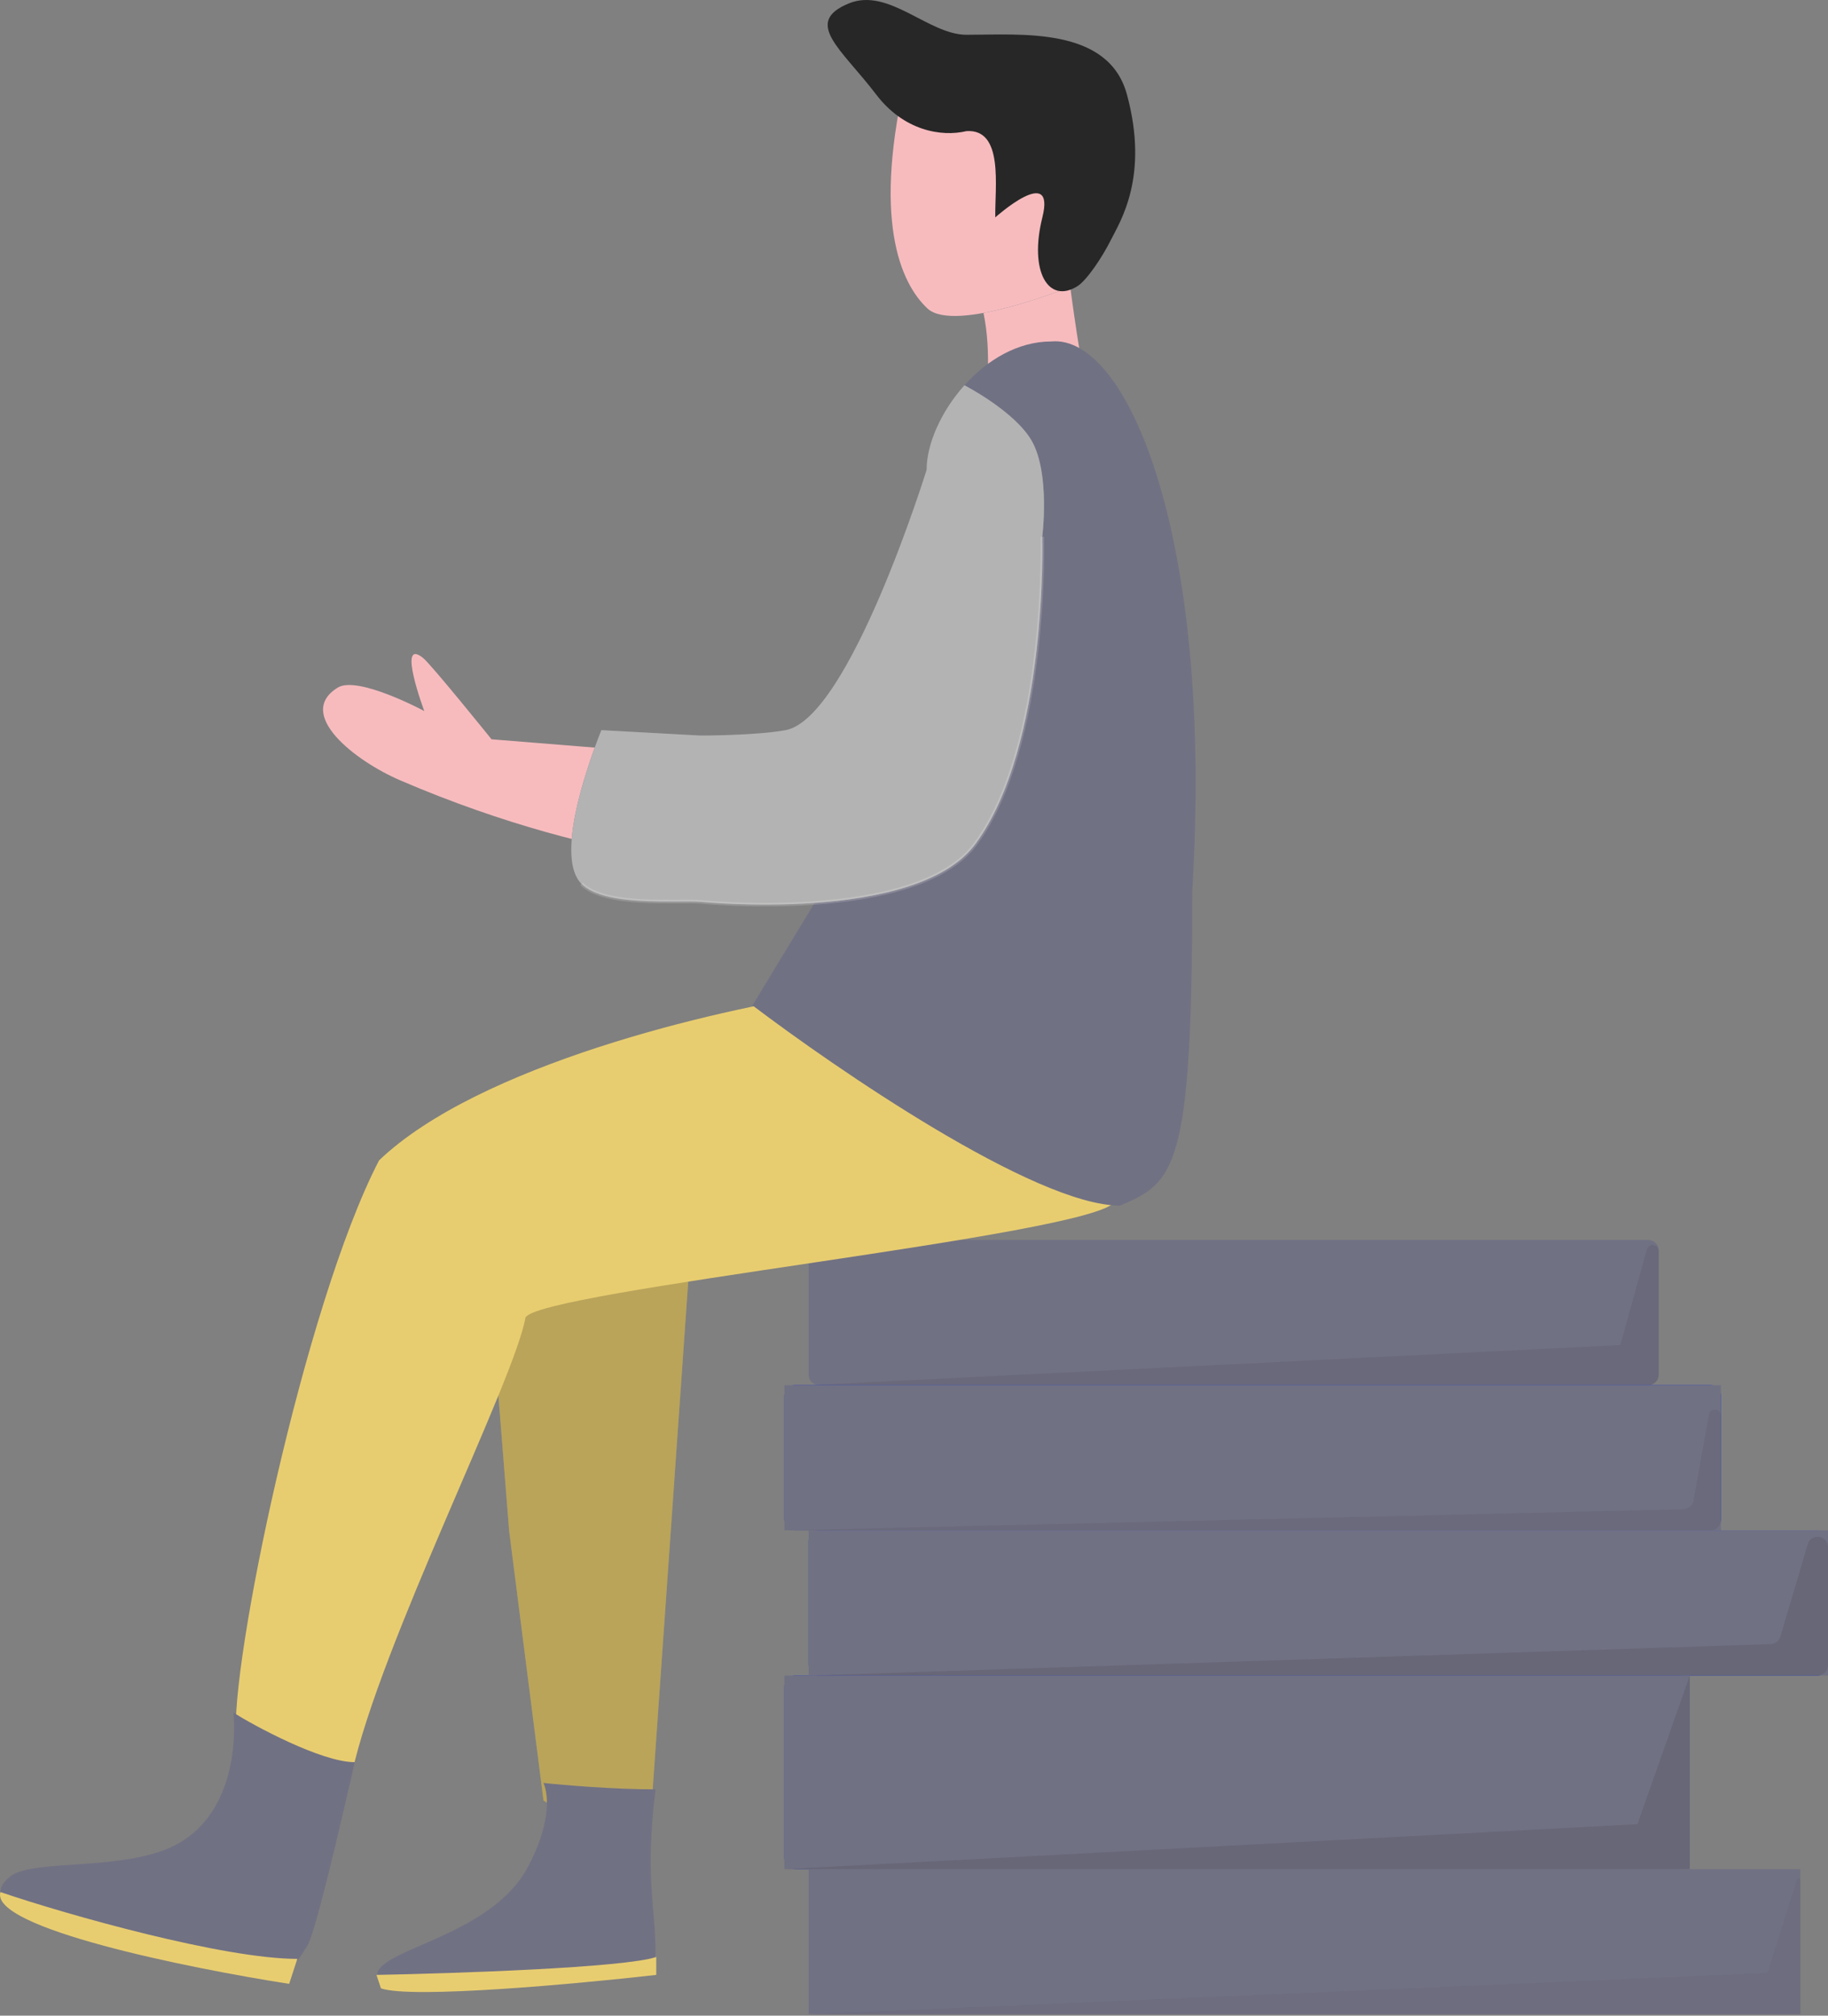 <svg width="450" height="496" viewBox="0 0 450 496" fill="none" xmlns="http://www.w3.org/2000/svg">
<rect x="0" y="0" width="450" height="496" fill="#808080" stroke="none"/>
<path d="M408.322 307.67C408.322 306.261 407.18 305.118 405.77 305.118H201.612C200.202 305.118 199.06 306.261 199.06 307.67V338.294C199.06 339.704 200.202 340.846 201.612 340.846H405.77C407.18 340.846 408.322 339.704 408.322 338.294V307.67Z" fill="#717184"/>
<path d="M423.631 343.396C423.631 341.986 422.489 340.844 421.079 340.844H195.654C194.244 340.844 193.102 341.986 193.102 343.396V374.019C193.102 375.428 194.244 376.571 195.654 376.571H421.079C422.489 376.571 423.631 375.428 423.631 374.019V343.396Z" fill="#1030DD"/>
<path d="M450 379.129C450 377.72 448.857 376.577 447.448 376.577H201.607C200.198 376.577 199.055 377.72 199.055 379.129V409.753C199.055 411.163 200.198 412.305 201.607 412.305H447.448C448.857 412.305 450 411.163 450 409.753V379.129Z" fill="#1030DD"/>
<path d="M415.977 414.856C415.977 413.446 414.834 412.304 413.424 412.304H195.655C194.245 412.304 193.103 413.446 193.103 414.856V457.389C193.103 458.798 194.245 459.941 195.655 459.941H413.424C414.834 459.941 415.977 458.798 415.977 457.389V414.856Z" fill="#1030DD"/>
<path d="M443.197 459.94H199.057V495.668H443.197V459.94Z" fill="#717184"/>
<path d="M408.322 307.853C408.322 306.125 405.868 305.79 405.405 307.456L398.869 330.974L199.06 340.849H405.77C407.18 340.849 408.322 339.706 408.322 338.297V307.853Z" fill="#121212" fill-opacity="0.08"/>
<path d="M423.631 340.844H193.102V376.571H423.631V340.844Z" fill="#717184"/>
<path d="M423.631 348.346C423.631 346.535 421.004 346.3 420.684 348.083L416.871 369.282C416.655 370.475 415.631 371.353 414.419 371.381L193.102 376.575H421.079C422.489 376.575 423.631 375.433 423.631 374.024V348.346Z" fill="black" fill-opacity="0.06"/>
<path d="M450 376.577H199.055V412.305H450V376.577Z" fill="#717184"/>
<path d="M450 380.72C450 377.775 445.836 377.172 445.001 379.996L438.274 402.734C437.962 403.789 437.009 404.526 435.91 404.561L199.055 412.305H447.448C448.857 412.305 450 411.162 450 409.753V380.72Z" fill="black" fill-opacity="0.09"/>
<path d="M415.977 412.304H193.103V459.941H415.977V412.304Z" fill="#717184"/>
<path d="M415.977 412.304L403.083 448.878L193.103 459.941H415.977V412.304Z" fill="black" fill-opacity="0.09"/>
<path d="M443.197 462.634C443.197 462.158 442.527 462.054 442.382 462.508L435.189 485.211C435.136 485.378 434.985 485.494 434.81 485.502L199.057 495.666H442.78C443.01 495.666 443.197 495.48 443.197 495.249V462.634Z" fill="black" fill-opacity="0.04"/>
<path d="M160.483 443.023L169.826 309.565H120.001L125.34 376.739L133.792 443.023C144.469 450.585 147.582 450.141 160.483 443.023Z" fill="#E8CD70"/>
<path d="M160.483 443.023L169.826 309.565H120.001L125.34 376.739L133.792 443.023C144.469 450.585 147.582 450.141 160.483 443.023Z" fill="black" fill-opacity="0.2"/>
<path d="M93.311 285.542C117.867 262.054 176.204 248.471 202.302 244.615L280.597 267.748C280.894 273.679 280.063 287.589 274.369 295.774C268.675 303.959 132.005 317.705 129.346 324.245C126.593 339.847 93.608 404.617 86.639 436.349C76.407 440.353 70.92 436.053 58.168 427.452C56.389 410.725 74.776 321.28 93.311 285.542Z" fill="#E8CD70"/>
<path d="M98.627 192.068C150.137 214.163 188.042 213.439 188.042 213.439L183.041 186.915L121 181.917C121 181.917 106.208 163.558 104.128 161.886C97.585 156.628 104.445 174.966 104.445 174.966C104.445 174.966 88.056 166.154 83.124 169.205C72.659 175.677 87.256 187.191 98.627 192.068Z" fill="#F7BBBE"/>
<path d="M228.315 75.91C234.989 82.138 263.46 70.571 263.46 70.571C272.712 64.165 272.357 45.956 271.022 37.652C264.972 11.316 236.768 13.036 223.423 17.188C214.525 53.845 221.642 69.682 228.315 75.91Z" fill="#F7BBBE"/>
<path d="M242.108 77.005C252.145 75.168 263.462 70.57 263.462 70.57C264.5 78.578 267.021 95.838 268.8 100.821C271.025 107.048 242.999 113.819 242.108 103.587C242.85 97.507 244.194 87.057 242.108 77.005Z" fill="#F7BBBE"/>
<path d="M75.515 479.055C77.437 476.492 83.35 450.972 87.353 433.622C79.076 433.622 62.486 424.599 57.449 421.424C57.449 421.424 60.16 444.092 44.181 453.459C31.751 460.746 8.341 457.208 2.558 461.705C-6.242 468.55 10.565 475.051 22.131 476.831C30.719 478.151 47.489 482.169 47.489 482.169C72.282 489.273 72.846 482.614 75.515 479.055Z" fill="#717184"/>
<path d="M161.373 480.832C161.373 468.822 158.703 462.108 161.373 440.31C151.019 440.31 138.668 439.26 133.785 438.735C135.209 441.938 135.389 449.355 129.851 459.591C120.77 476.373 93.754 479.498 92.864 485.725C91.974 491.954 121.336 488.395 126.229 488.395C131.122 488.395 161.373 488.852 161.373 480.832Z" fill="#717184"/>
<path d="M215.676 23.239C222.438 32.136 231.69 33.749 237.919 32.266C247.172 31.654 244.862 46.116 245.01 53.489C245.01 53.489 259.939 40.143 256.603 53.489C253.266 66.835 258.097 74.883 265.215 70.434C267.478 69.02 271.254 63.472 273.478 59.023C275.702 54.575 282.946 43.523 277.413 23.239C272.846 6.495 251.272 8.558 237.919 8.558C228.551 8.558 218.764 -3.171 208.977 0.833C197.535 5.514 207.223 12.117 215.676 23.239Z" fill="#272727"/>
<path d="M293.497 219.26C298.835 132.068 277.482 82.244 258.798 84.024C250.496 84.024 242.946 88.637 237.41 94.808C231.674 101.202 228.102 109.269 228.102 115.609C228.102 115.609 209.175 176.712 193.404 179.669C186.286 181.003 172.495 181.003 172.495 181.003L148.028 179.669C143.728 190.642 136.906 211.254 143.135 217.481C148.884 223.231 166.563 221.485 172.495 221.93C172.495 221.93 185.573 223.253 200.521 222.192L185.235 247.394C205.402 262.668 254.705 296.666 275.702 296.666C289.226 290.972 293.497 287.769 293.497 219.26Z" fill="#717184"/>
<path d="M256.575 132.067C256.575 132.067 258.074 183.382 240.115 207.693C232.815 217.575 215.704 221.113 200.522 222.19C185.574 223.252 172.496 221.929 172.496 221.929C166.565 221.484 148.885 223.23 143.135 217.48C136.908 211.252 143.728 190.64 148.029 179.667L172.496 181.001C172.496 181.001 186.287 181.001 193.405 179.667C209.176 176.71 228.104 115.608 228.104 115.608C228.104 109.268 231.675 101.202 237.411 94.807C237.411 94.807 249.907 101.232 254.034 108.584C258.549 116.628 256.575 132.067 256.575 132.067Z" fill="#E0E0E0"/>
<path d="M256.571 132.067C256.571 132.067 258.07 183.382 240.111 207.693C232.811 217.575 215.701 221.113 200.519 222.19C185.57 223.252 172.493 221.929 172.493 221.929C166.561 221.484 148.881 223.23 143.132 217.48C136.904 211.252 143.726 190.64 148.025 179.667L172.493 181.001C172.493 181.001 186.284 181.001 193.401 179.667C209.172 176.71 228.1 115.608 228.1 115.608C228.1 109.268 231.671 101.202 237.407 94.807C237.407 94.807 249.904 101.232 254.03 108.584C258.546 116.628 256.571 132.067 256.571 132.067Z" fill="black" fill-opacity="0.2"/>
<path d="M71.181 488.172L73.189 482.023C55.117 482.023 16.817 471.276 0.103 465.582C-2.541 474.398 46.387 484.316 71.181 488.172Z" fill="#E8CD70"/>
<path d="M161.546 485.968V481.56C153.612 484.205 112.142 485.6 92.674 485.968L93.776 489.273C101.269 491.918 142.262 488.172 161.546 485.968Z" fill="#E8CD70"/>
<path fill-rule="evenodd" clip-rule="evenodd" d="M254.639 160.712C252.77 176.571 248.663 195.375 239.757 207.43C236.189 212.261 230.189 215.578 223.14 217.821C216.099 220.06 208.064 221.21 200.491 221.747C193.038 222.277 186.049 222.211 180.922 222.014C178.358 221.915 176.262 221.783 174.806 221.676C174.079 221.623 173.512 221.576 173.127 221.541C172.935 221.524 172.788 221.511 172.689 221.501L172.578 221.491L172.543 221.488L172.543 221.487L172.531 221.486C171.19 221.385 169.265 221.395 167.045 221.406C166.772 221.408 166.495 221.409 166.213 221.411C163.632 221.422 160.699 221.418 157.774 221.251C154.847 221.083 151.944 220.75 149.425 220.108C146.898 219.464 144.806 218.521 143.451 217.167L142.821 217.796C144.342 219.315 146.616 220.311 149.205 220.971C151.804 221.632 154.769 221.969 157.723 222.139C160.678 222.309 163.636 222.311 166.218 222.3C166.498 222.299 166.774 222.298 167.044 222.296C169.274 222.285 171.156 222.276 172.458 222.373H172.462L172.491 222.376L172.606 222.388C172.706 222.397 172.854 222.411 173.049 222.428C173.438 222.462 174.009 222.51 174.741 222.564C176.205 222.671 178.313 222.804 180.887 222.903C186.036 223.102 193.06 223.168 200.555 222.635C208.164 222.095 216.276 220.937 223.41 218.668C230.536 216.402 236.743 213.008 240.474 207.958C249.527 195.702 253.651 176.693 255.521 160.816C256.459 152.866 256.833 145.678 256.973 140.478C257.043 137.878 257.055 135.773 257.049 134.319C257.047 133.591 257.039 133.026 257.032 132.643C257.029 132.451 257.026 132.304 257.024 132.206L257.021 132.094L257.02 132.065V132.056C257.02 132.056 257.02 132.056 256.575 132.068C256.131 132.081 256.131 132.081 256.131 132.081V132.09L256.132 132.117L256.134 132.227C256.137 132.323 256.139 132.468 256.143 132.658C256.15 133.038 256.157 133.599 256.16 134.322C256.166 135.769 256.154 137.864 256.085 140.454C255.944 145.635 255.571 152.795 254.639 160.712Z" fill="white" fill-opacity="0.16"/>
</svg>
